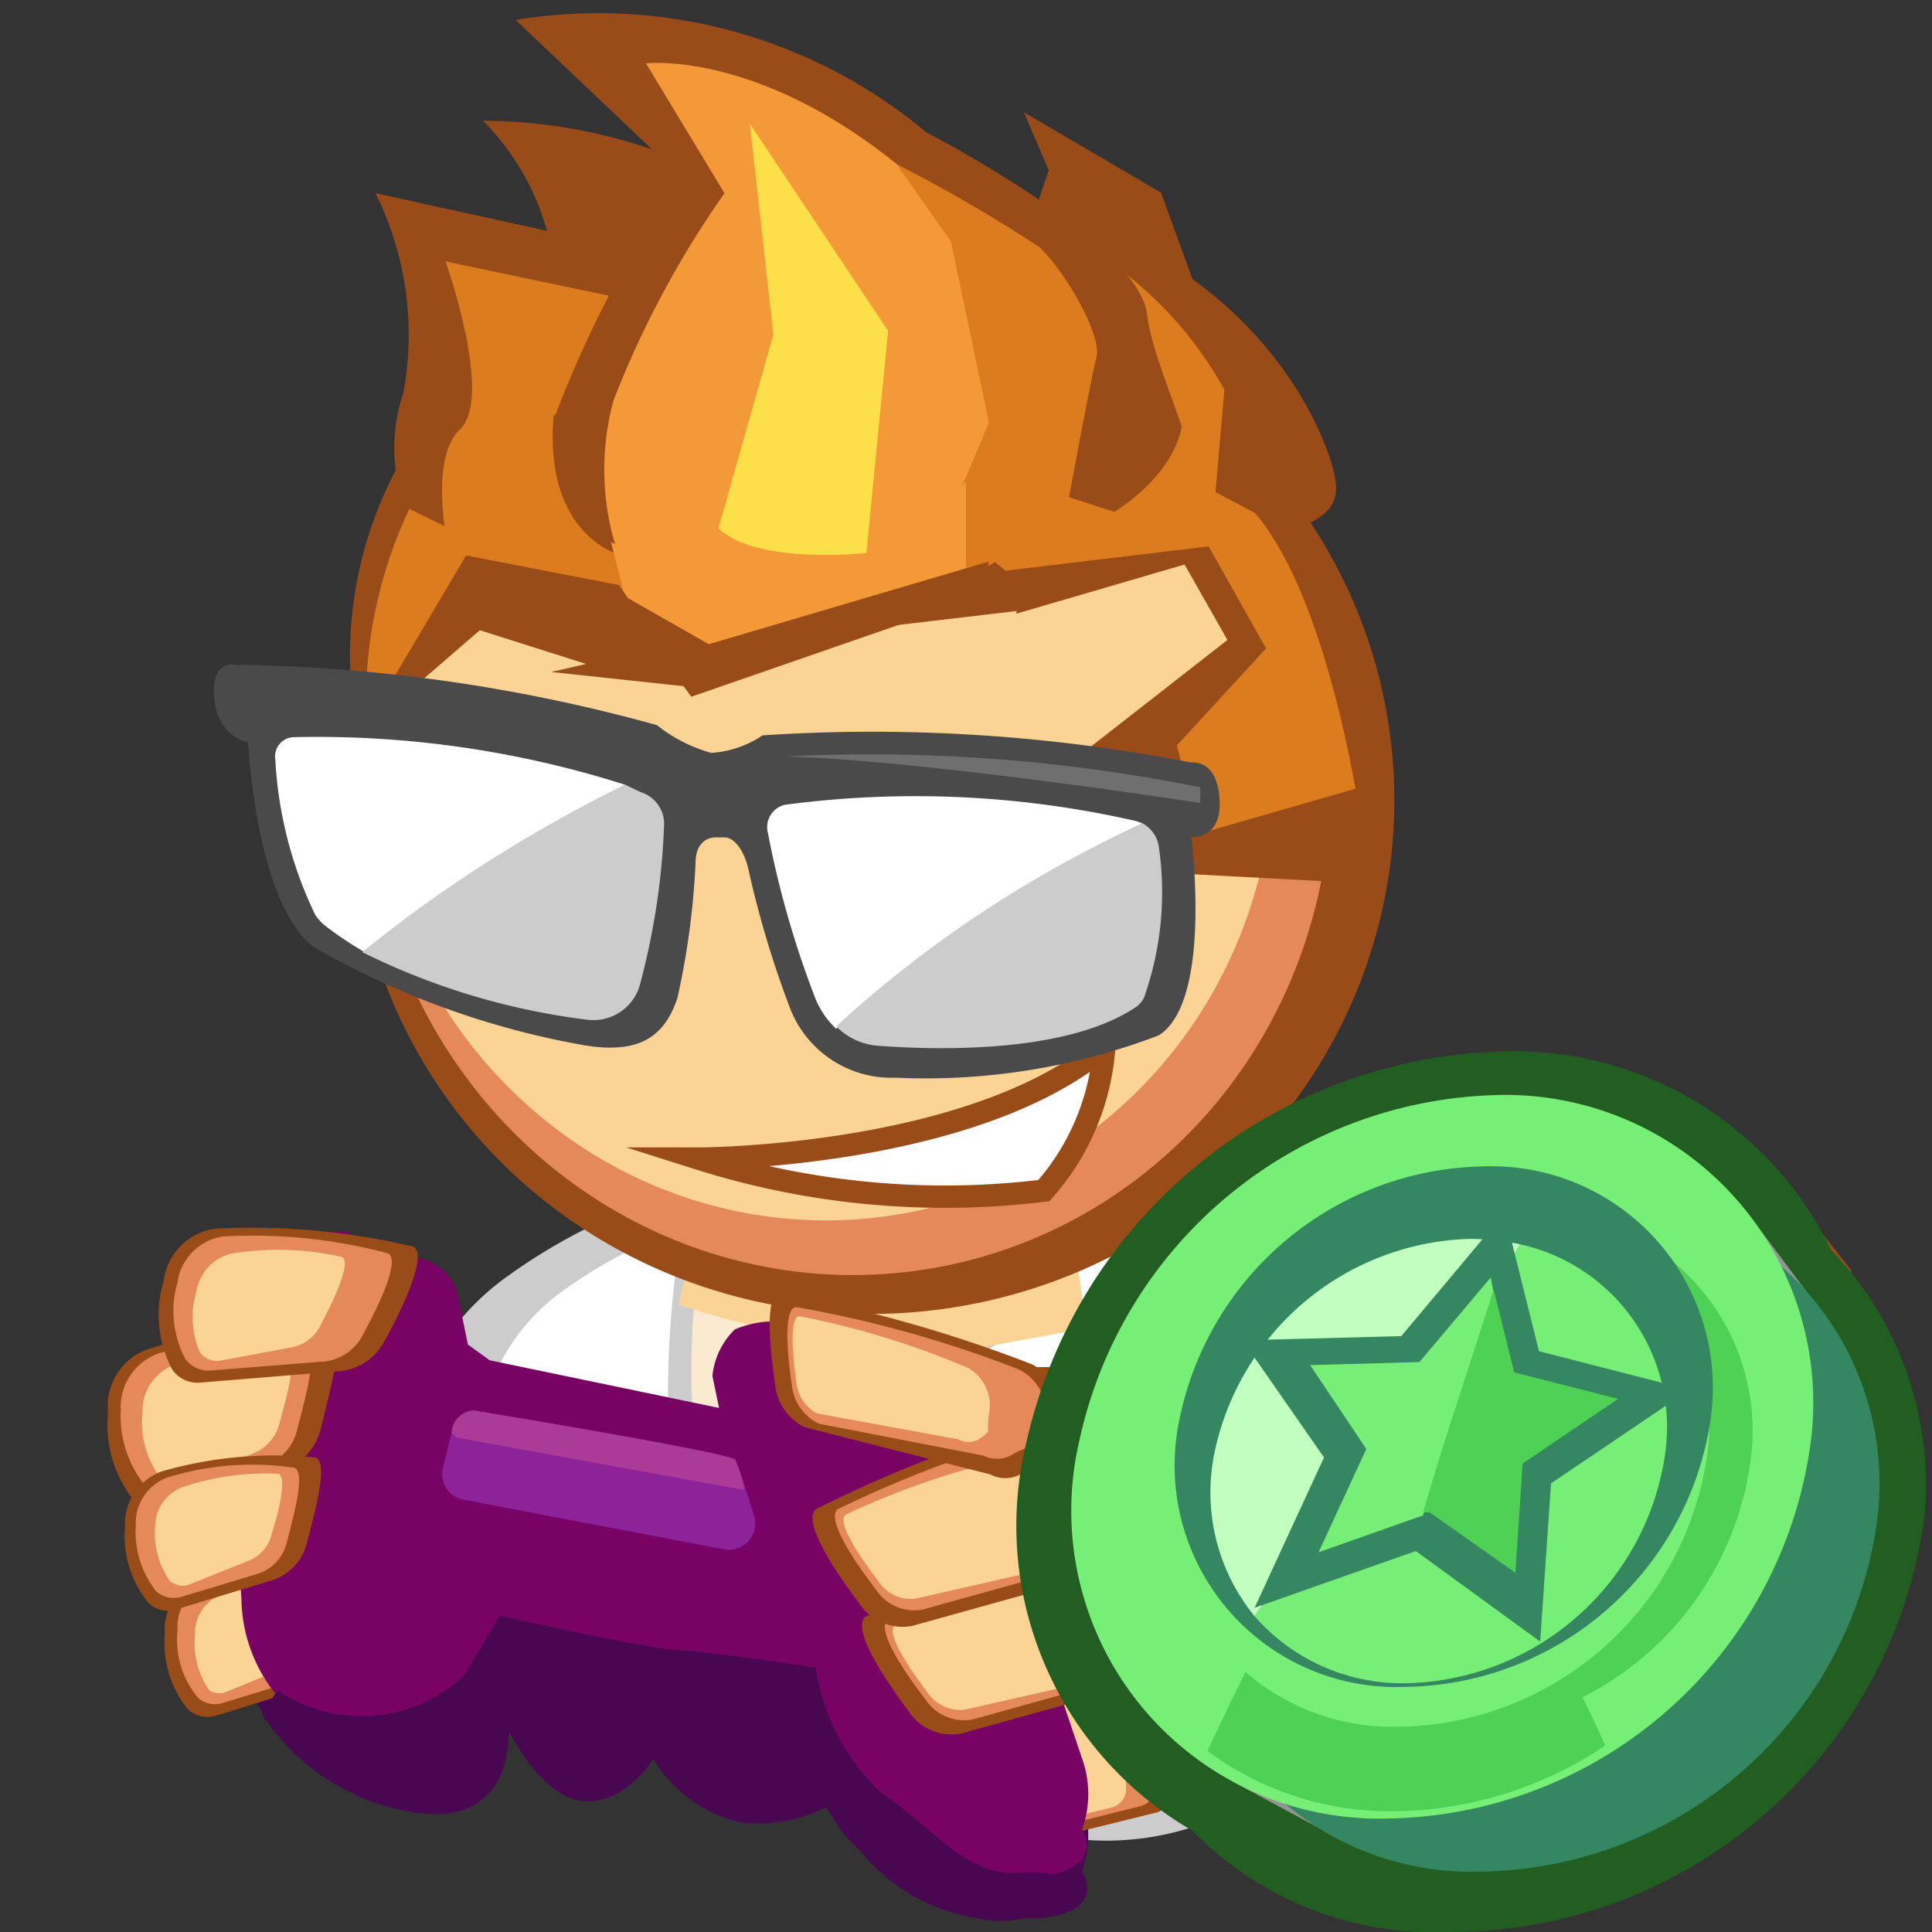 <svg id="Layer_1" data-name="Layer 1" xmlns="http://www.w3.org/2000/svg" viewBox="0 0 32 32">
  <rect x="0" y="0" width="32" height="32" fill="#333333" stroke="none"/>
  <defs>
    <style>
      .cls-1{fill:#f49937}.cls-2{fill:#ccc}.cls-3{fill:#fff}.cls-6{fill:#fad395}.cls-7{fill:#9a4c18}.cls-8{fill:#e5895b}.cls-9{fill:#db7d1f}.cls-14{fill:#4a0751}.cls-18{fill:#225e22}.cls-20{fill:#358761}.cls-21{fill:#75ef75}.cls-22{fill:#4ed154}
    </style>
  </defs>
  <path class="cls-1" d="M10.77 20.66a4.62 4.62 0 0 0-2.89 3.66l-.07 2A2.49 2.49 0 0 1 7 23.39c.57-2.07 2.23-2.39 3.77-2.73Z"/>
  <path class="cls-2" d="M19.3 20.55a5.29 5.29 0 0 1 3.3 3.72 5.52 5.52 0 0 1-1.53 5.32 4.65 4.65 0 0 1-3 .89 22.1 22.1 0 0 1-7.52-1.84 8.2 8.2 0 0 1-2.42-1.21 3.9 3.9 0 0 1-1.47-2.56 4.18 4.18 0 0 1 1.73-3.72A9.52 9.52 0 0 1 14 19.34a17.26 17.26 0 0 1 5.3 1.21Z"/>
  <path class="cls-2" d="M18.9 21.8a4.58 4.58 0 0 1 3 3.08 4.36 4.36 0 0 1-1.38 4.41 4.5 4.5 0 0 1-2.73.74A21.61 21.61 0 0 1 11 28.51a7.85 7.85 0 0 1-2.18-1 3.15 3.15 0 0 1-1.33-2.12A3.38 3.38 0 0 1 9 22.3a9.1 9.1 0 0 1 5.11-1.5 16.92 16.92 0 0 1 4.79 1Z"/>
  <path class="cls-3" d="M18.66 20.83a4.45 4.45 0 0 1 2.8 3.08 4.52 4.52 0 0 1-1.3 4.41 4 4 0 0 1-2.57.74 19.53 19.53 0 0 1-6.38-1.52 7.25 7.25 0 0 1-2.05-1 3.16 3.16 0 0 1-1.25-2.12 3.41 3.41 0 0 1 1.47-3.08 8.18 8.18 0 0 1 4.8-1.5 14.84 14.84 0 0 1 4.48.99Z"/>
  <path class="cls-2" d="M17.79 21.57a14.69 14.69 0 0 0-6.2 5.63 16.31 16.31 0 0 1-.39-6.2s3.65 1.65 6.59.57Z"/>
  <path d="M16.47 21.54a11 11 0 0 0-4.63 4.2 12.16 12.16 0 0 1-.29-4.6s2.73 1.21 4.92.4Z" style="fill:#faeacf"/>
  <ellipse cx="17.88" cy="25.73" rx="2.65" ry="1.82" transform="rotate(-72.03 17.874 25.724)" style="opacity:.28;fill:#fff"/>
  <path class="cls-6" d="m11.54 20.31-.3 1.3a14.26 14.26 0 0 0 5 .71L18 22l-.18-1.23Z"/>
  <path class="cls-7" d="m16.76 4.64.61-1.82-.41-.96 2.27 1.33 1.56 4.29-4.66-.98.63-1.86zM6.64 7.63A6.61 6.61 0 0 0 6 12.49l1.48-2.44-.63-2.6ZM9.15 4.23A4.16 4.16 0 0 0 8 2a8.74 8.74 0 0 1 3.55.77l.13.84-1 1.64Z"/>
  <ellipse class="cls-7" cx="14.47" cy="13.3" rx="8.63" ry="8.46" transform="rotate(-7.99 14.466 13.312)"/>
  <ellipse class="cls-8" cx="14.05" cy="12.91" rx="7.98" ry="8.23" transform="rotate(-8.1 13.939 12.853)"/>
  <ellipse class="cls-6" cx="13.61" cy="12.53" rx="7.48" ry="7.71" transform="matrix(.99 -.14 .14 .99 -1.61 2.01)"/>
  <path class="cls-7" d="M18.05 9.46a8.47 8.47 0 0 0 2.64-.37c.62-.36 1.43-.38 1.44-1s-1.22-3.91-5.32-4.7l2.4 2.84ZM7 9a2.88 2.88 0 0 1-.32-2.49 5.27 5.27 0 0 0-.46-3.31l3.65.8s2.14.58 2 1.6a12 12 0 0 1-1 2.76l-.7 1.15S7.38 9.12 7 9Z"/>
  <path class="cls-9" d="M7.46 9.25s-.4-1.61.16-2.14-.24-2.78-.24-2.78l3.62.76s2.13.58 2 1.6a12.52 12.52 0 0 1-1 2.76c-.09.14-.58.72-.58.72s-3.58-.82-3.96-.92ZM16.79 9.3a8.47 8.47 0 0 0 2.64-.37c.62-.36 1.43-.38 1.44-1a6.36 6.36 0 0 0-5.32-4.7l2.39 2.84Z"/>
  <path class="cls-7" d="M9.61 9.25s-1-.19-.55-2a18.89 18.89 0 0 1 2.21-4.33L8.54.33a8.46 8.46 0 0 1 6.8 1.86S18.86 4 19 5.21s1.66 3.59.44 4.33-9.44.1-9.83-.29Z"/>
  <path class="cls-1" d="M10.12 9.43a5.81 5.81 0 0 1 0-2.69A16.12 16.12 0 0 1 12 3.2l-1.3-2.15S12.59.82 15 2.84c0 0 2.71 1.36 2.84 2.32s0 4-.9 4.55-6.5.03-6.82-.28Z"/>
  <path d="m11.9 8.75.91-3.21-.39-3.49 2.29 3.43-.36 3.68s-1.82.2-2.45-.41Z" style="fill:#fde049"/>
  <path class="cls-7" d="m20.32 5.99-.2 2.3-1.79-.9.9 1.67 2.53-.57-1.44-2.5z"/>
  <path class="cls-9" d="m17.07 8.03 1.55.5 1.57-1.14-.12 1.33-.93.5-2.74.66.67-1.85zM9.14 6.54l.21 1.66 1.37 1.46-.31-.07-1.87-.43-.67-1.41 1.27-1.21z"/>
  <path class="cls-9" d="M15.05 10.16 16.38 7l-.63-3-.9-1.28a24.17 24.17 0 0 1 2.36 1.37c.41.37 1.05 1.46.95 1.83s-.68 3.53-.68 3.53l-.58.42a4.48 4.48 0 0 1-1.85.29Z"/>
  <path class="cls-7" d="m9.67 6.75.49-.11a4.36 4.36 0 0 0 .08 2.54S9 8.85 9.17 6.88Z"/>
  <path class="cls-9" d="M18.11 8.68s1.75-.82 1.46-2.2a2.84 2.84 0 0 1 .35 1.75c-.22.71-1.39.59-1.39.59Z"/>
  <path class="cls-1" d="m10.38 10 1.16 1.01L16 9.53V7.98l-1.58 1.81-3.16-.26-1.14-.55.26 1.02z"/>
  <path class="cls-9" d="M16.71 9.79a11.77 11.77 0 0 1 .81.86l-.79 1.14s2.05-.21 2.38.64a4.06 4.06 0 0 1 .08 2l3.36-.75S22.06 10 20.79 8.5l-1.28-.68-1.23 1ZM8.26 9.15 6.07 12a7.48 7.48 0 0 1 .71-3.57Z"/>
  <path class="cls-7" d="m22.38 14.62-3.19-.17-.13-.41L22.67 13l-.29 1.62z"/>
  <path class="cls-7" d="m19.93 14-.53-2a11.58 11.58 0 0 0-2.4-.4l-.51.09 1.42.49 1.19 2.21Z"/>
  <path class="cls-7" d="m17.56 11.75.47-1.2-1.55-1.24-1.85 1.07 2.21-.26-.25 1.58.97.05z"/>
  <path class="cls-7" d="m16.27 9.87-4.82 1.67-1.29-1.77 1.58.9 4.64-1.37-.11.57z"/>
  <path class="cls-7" d="m11.55 11.39-2.42-.26 2.04-.47.38.73zM10.77 10.37l-2.49-.22-2.3 1.99L7.72 9.2l2.53.49.41.59M16.42 9.48l3.6-.43.95 1.69-1.72 1.87-.66-.23-2.17-2.9z"/>
  <path class="cls-7" d="m7.51 10.3 2.68.85 1.18-.45-.55-.5-2.13-.3-1.18.4z"/>
  <path class="cls-6" d="m16.37 10.3 3.25-.95.71 1.25-2.6 2.03-1.78-.53.42-1.8z"/>
  <path d="M11.57 19.19s4.52 0 6.72-1.85a4 4 0 0 1-1 2.38 13.5 13.5 0 0 1-5.72-.53Z" style="stroke:#9a4c18;stroke-miterlimit:10;stroke-width:.37px;fill:#fff"/>
  <path d="M19.73 12.63a27.58 27.58 0 0 0-7.1-.45 1.71 1.71 0 0 1-.85.29 2.54 2.54 0 0 1-.9-.46 27.48 27.48 0 0 0-7-1s-.4-.08-.33.57.56.71.56.71.12 2.66 1.09 3.4a13.81 13.81 0 0 0 4.46 1.62c.94.16 1.35-.15 1.56-.78a12.92 12.92 0 0 0 .3-2.23c0-.34.19-.42.31-.43H12c.13 0 .3.15.39.5a16.46 16.46 0 0 0 .7 2.34 1.8 1.8 0 0 0 1.74 1.14 10.82 10.82 0 0 0 4.36-.7c.9-.56.54-3.29.54-3.29s.51.06.47-.62-.47-.61-.47-.61Z" style="fill:#4a4a4a"/>
  <path d="M13 12.53a27.71 27.71 0 0 1 6.88.51v.26s-4.57-.71-6.88-.77Z" style="fill:#6f6f6f"/>
  <path class="cls-3" d="M18.82 13.6a16.41 16.41 0 0 0-5.82-.27.38.38 0 0 0-.28.47 15.85 15.85 0 0 0 .79 2.75 1.44 1.44 0 0 0 .34.49 19.26 19.26 0 0 1 5.08-3.4Z"/>
  <path class="cls-2" d="M18.93 13.64A19.26 19.26 0 0 0 13.85 17a1.08 1.08 0 0 0 .68.32c1.06.08 3.17.12 4.3-.65a.44.44 0 0 0 .12-.15 5.23 5.23 0 0 0 .24-2.52.53.53 0 0 0-.26-.36Z"/>
  <path class="cls-3" d="M4.85 12.21a.32.32 0 0 0-.29.37 6.74 6.74 0 0 0 .66 2.57.8.8 0 0 0 .15.17 5.59 5.59 0 0 0 .67.45A22.51 22.51 0 0 1 10.36 13a16.83 16.83 0 0 0-5.51-.79Z"/>
  <path class="cls-2" d="m10.61 13.12-.25-.12A22.51 22.51 0 0 0 6 15.77a11.51 11.51 0 0 0 3.73 1.12.8.8 0 0 0 .88-.62 11.89 11.89 0 0 0 .39-2.62.55.55 0 0 0-.39-.53Z"/>
  <path class="cls-1" d="M20.58 22.25a15.07 15.07 0 0 1 .76 4v2a2.48 2.48 0 0 0 .89-2.87 4.78 4.78 0 0 0-1.65-3.13Z"/>
  <path class="cls-14" d="M18 31.22a.46.46 0 0 0-.08-.23 1.71 1.71 0 0 0 0-1.18l-1.14-3.38a3.48 3.48 0 0 0-1.57-2l-.12-.75a.79.79 0 0 0-.59-.58l-1-.22-.31-.28a1.66 1.66 0 0 0-.93.1 1.25 1.25 0 0 0-.37.78L12 24l-3.8-.79-.41-.21-.17-.83a.86.86 0 0 0-.62-.6l-.88-.18-.3-.25c-.48-.1-1.36.21-1.26.65l.14.74a1.47 1.47 0 0 0-.47.28 1.33 1.33 0 0 0-.39.75v.23a1.71 1.71 0 0 0 0 .32L4 27.2a2.61 2.61 0 0 0 .86 1.8 2.6 2.6 0 0 0 1 .67 1.71 1.71 0 0 0 1.27.1h.08a1.32 1.32 0 0 0 1.13-.82l.19-.47.32.06a1.53 1.53 0 0 0 .9.59.69.69 0 0 0 .6-.1.69.69 0 0 0 .49-.08l.31.07a1.48 1.48 0 0 0 1 .8.73.73 0 0 0 .6-.1.68.68 0 0 0 .68-.17l.32.49a5.29 5.29 0 0 0 .43.53 3.11 3.11 0 0 0 2 1.2 1.71 1.71 0 0 0 .8 0c.6.03 1.08-.17 1.02-.55Z"/>
  <path class="cls-7" d="M17 22.65s2.95-.14 4 .75c.62.52.85 2.13.94 3.36a2.16 2.16 0 0 1-1.34 2.14 6.59 6.59 0 0 1-1.91.56L17 26Z"/>
  <path class="cls-8" d="M16.72 22.79s2.68-.12 3.64.69c.54.45.76 1.8.84 2.89a2.13 2.13 0 0 1-1.35 2.16 5.41 5.41 0 0 1-1.58.46l-1.55-3.15Z"/>
  <path class="cls-6" d="M17 23.23s2.3-.1 3.13.59a3.84 3.84 0 0 1 .7 2.22 2.15 2.15 0 0 1-1.37 2.21 3.87 3.87 0 0 1-1.13.3L17 25.85Z"/>
  <path class="cls-7" d="M14.71 29.09c-.18.17.28.85.64 1.33a.76.76 0 0 0 .77.35l3-.74a.36.36 0 0 0 .29-.31 2.17 2.17 0 0 0-.41-1.27 1 1 0 0 0-.9-.5 17.8 17.8 0 0 0-3.39 1.14Z"/>
  <path class="cls-8" d="M15 29.13c-.15.15.26.74.58 1.15a.69.69 0 0 0 .66.3l2.63-.66a.33.33 0 0 0 .26-.27 1.82 1.82 0 0 0-.37-1.11.84.84 0 0 0-.76-.44 15.25 15.25 0 0 0-3 1.03Z"/>
  <path class="cls-8" d="M14.49 29.1c-.16.15.25.74.57 1.15a.68.68 0 0 0 .67.3l2.62-.66a.32.32 0 0 0 .26-.27 1.81 1.81 0 0 0-.36-1.11.85.85 0 0 0-.78-.44 14.78 14.78 0 0 0-2.98 1.03Z"/>
  <path class="cls-6" d="M14.53 29.14c-.15.15.26.74.58 1.15a.65.65 0 0 0 .66.3l2.63-.65a.32.32 0 0 0 .25-.27 1.78 1.78 0 0 0-.36-1.12.83.83 0 0 0-.78-.43 15.36 15.36 0 0 0-2.98 1.02Z"/>
  <path class="cls-7" d="M5.87 25.89c.23.08 0 .89-.14 1.44a.82.82 0 0 1-.55.59l-1.61.5a.49.49 0 0 1-.46-.11 1.76 1.76 0 0 1-.38-1.26.9.9 0 0 1 .61-.92 7.07 7.07 0 0 1 2.53-.24Z"/>
  <path class="cls-8" d="M5.52 26.06c.2.07 0 .78-.12 1.25a.76.76 0 0 1-.48.52l-1.24.38a.42.42 0 0 1-.4-.09A1.5 1.5 0 0 1 2.94 27a.79.79 0 0 1 .53-.8 5 5 0 0 1 2.05-.14Z"/>
  <path class="cls-6" d="M5.26 26.17c.16 0 0 .64-.11 1a.59.59 0 0 1-.37.43l-1 .41a.32.32 0 0 1-.31-.01 1.33 1.33 0 0 1-.24-.91.68.68 0 0 1 .42-.67 4.25 4.25 0 0 1 1.61-.25Z"/>
  <path d="M18 30.54a.4.4 0 0 0-.08-.23 1.74 1.74 0 0 0 0-1.19l-1.14-3.38a3.49 3.49 0 0 0-1.57-2L15 23a.8.8 0 0 0-.59-.59l-1-.21-.31-.29a1.66 1.66 0 0 0-.93.11 1.25 1.25 0 0 0-.37.77l.11.53-3.8-.79-.36-.26-.17-.83a.84.84 0 0 0-.62-.6l-.88-.19-.3-.24c-.48-.1-1.36.21-1.26.64l.14.74a1.49 1.49 0 0 0-.47.29 1.31 1.31 0 0 0-.39.74v.23a1.61 1.61 0 0 0 0 .31l.2 3.15a2.57 2.57 0 0 0 .6 1.59l.23.23a2.58 2.58 0 0 0 1 .66 1.73 1.73 0 0 0 1.27.11h.08a1.36 1.36 0 0 0 1.14-.82l.18-.48.32.07a1.58 1.58 0 0 0 .9.59.68.68 0 0 0 .6-.11.75.75 0 0 0 .49-.07l.31.06a1.47 1.47 0 0 0 1 .81.73.73 0 0 0 .6-.11.68.68 0 0 0 .68-.17l.32.48a4.36 4.36 0 0 0 .43.53 3.06 3.06 0 0 0 2 1.2 1.88 1.88 0 0 0 .8 0c.6.03 1.05-.17 1.05-.54Z" style="fill:#780364"/>
  <path class="cls-7" d="M14.33 26.78c-.22.21.3 1 .71 1.55a.85.85 0 0 0 .89.38l3.6-1a.47.47 0 0 0 .35-.38 2.33 2.33 0 0 0-.48-1.48 1.06 1.06 0 0 0-1-.55 22.17 22.17 0 0 0-4.07 1.48Z"/>
  <path class="cls-8" d="M14.7 26.82c-.19.18.27.86.63 1.33a.77.77 0 0 0 .78.33l3.12-.87a.43.43 0 0 0 .32-.33 2.07 2.07 0 0 0-.39-1.28.91.91 0 0 0-.91-.49 18.42 18.42 0 0 0-3.55 1.31Z"/>
  <path class="cls-6" d="M14.82 26.92c-.15.14.24.71.54 1.11a.66.66 0 0 0 .61.29l2.47-.56a.33.33 0 0 0 .25-.26 1.79 1.79 0 0 0-.32-1.09.78.78 0 0 0-.74-.45 14.09 14.09 0 0 0-2.81.96Z"/>
  <path class="cls-7" d="M13.51 25c-.22.2.3 1 .71 1.54a.86.86 0 0 0 .89.39l3.59-1a.47.47 0 0 0 .35-.38 2.38 2.38 0 0 0-.47-1.55 1.09 1.09 0 0 0-1-.55A21.19 21.19 0 0 0 13.51 25Z"/>
  <path class="cls-8" d="M13.87 25c-.18.18.28.86.64 1.33a.76.76 0 0 0 .77.33l3.13-.87a.42.42 0 0 0 .31-.33 2 2 0 0 0-.39-1.29.91.91 0 0 0-.9-.49A19.27 19.27 0 0 0 13.87 25Z"/>
  <path class="cls-7" d="M5.47 22c.27.09 0 1-.16 1.68a1 1 0 0 1-.65.69L2.77 25a.57.57 0 0 1-.53-.12 2 2 0 0 1-.45-1.48 1 1 0 0 1 .71-1.07A8.15 8.15 0 0 1 5.47 22Z"/>
  <path class="cls-8" d="M5.06 22.23c.24.08 0 .9-.14 1.46a.84.84 0 0 1-.57.6l-1.45.45a.5.5 0 0 1-.47-.1A1.85 1.85 0 0 1 2 23.35a.94.94 0 0 1 .62-.93 5.69 5.69 0 0 1 2.44-.19Z"/>
  <path class="cls-6" d="M4.76 22.35c.18.07 0 .75-.13 1.22a.73.73 0 0 1-.45.51L3 24.55a.35.35 0 0 1-.35-.08 1.52 1.52 0 0 1-.29-1.06.82.82 0 0 1 .49-.79 5.22 5.22 0 0 1 1.91-.27Z"/>
  <path class="cls-7" d="M5.22 24.14c.23.07 0 .88-.14 1.43a.87.87 0 0 1-.56.6l-1.61.49a.46.46 0 0 1-.45-.11 1.75 1.75 0 0 1-.39-1.26.93.93 0 0 1 .61-.92 6.79 6.79 0 0 1 2.54-.23Z"/>
  <path class="cls-8" d="M4.87 24.31c.2.06 0 .77-.12 1.24a.72.72 0 0 1-.49.52L3 26.45a.44.44 0 0 1-.41-.09 1.58 1.58 0 0 1-.34-1.1.8.8 0 0 1 .53-.79 4.74 4.74 0 0 1 2.09-.16Z"/>
  <path class="cls-6" d="M4.61 24.41c.15.06 0 .65-.11 1a.63.63 0 0 1-.38.44l-1 .4a.32.32 0 0 1-.31-.07 1.38 1.38 0 0 1-.24-.91.7.7 0 0 1 .43-.63 4.28 4.28 0 0 1 1.61-.23ZM14 25.09c-.14.14.25.71.55 1.1a.64.64 0 0 0 .61.29l2.46-.56a.32.32 0 0 0 .25-.26 1.77 1.77 0 0 0-.31-1.09.8.8 0 0 0-.74-.44 13.39 13.39 0 0 0-2.82.96Z"/>
  <path class="cls-7" d="M6.85 20.65c.23.14-.17 1-.47 1.54a.94.94 0 0 1-.74.52l-2.32.19a.51.51 0 0 1-.47-.22 1.94 1.94 0 0 1-.14-1.46 1 1 0 0 1 .86-.87 11.61 11.61 0 0 1 3.28.3Z"/>
  <path class="cls-8" d="M6.43 20.76c.2.12-.15.85-.41 1.33a.82.82 0 0 1-.64.46l-1.89.15a.48.48 0 0 1-.42-.19 1.7 1.7 0 0 1-.13-1.27.89.89 0 0 1 .76-.76 8.7 8.7 0 0 1 2.73.28Z"/>
  <path class="cls-6" d="M5.67 20.82c.15.1-.14.71-.35 1.11a.67.67 0 0 1-.51.39l-1.18.22a.36.36 0 0 1-.32-.14 1.48 1.48 0 0 1-.06-1 .77.77 0 0 1 .6-.64 4.81 4.81 0 0 1 1.82.06Z"/>
  <path class="cls-7" d="M12.92 21.42c-.26 0-.17.92-.08 1.52a.88.88 0 0 0 .49.7l3.07.78a.53.53 0 0 0 .5 0c.36-.23.62-.3.7-.77a1 1 0 0 0-.5-1.05 22.75 22.75 0 0 0-4.18-1.18Z"/>
  <path class="cls-8" d="M13.19 21.65c-.22 0-.15.8-.07 1.32a.8.8 0 0 0 .44.61l2.73.53a.51.51 0 0 0 .45 0c.31-.2.51-.12.57-.52a.82.82 0 0 0-.44-.91 19.3 19.3 0 0 0-3.68-1.03Z"/>
  <path class="cls-6" d="M13.24 21.8c-.17 0-.11.67-.05 1.1a.67.67 0 0 0 .34.51l2.34.43a.35.35 0 0 0 .34 0c.24-.17.12-.08.17-.42a.71.71 0 0 0-.34-.76 13.76 13.76 0 0 0-2.8-.86Z"/>
  <path d="m7.48 23.73-.14.57a.43.43 0 0 0 .34.54l4.3.82a.44.44 0 0 0 .51-.56l-.21-.66a.43.43 0 0 0-.34-.3L8 23.4a.45.45 0 0 0-.52.33Z" style="fill:#8d2299"/>
  <path class="cls-14" d="M4.6 28a2.48 2.48 0 0 0 3.08-.24l.6-1s2.35.54 2.94.57 2.29.29 2.29.29a3.56 3.56 0 0 0 1.09 2.08c.85.56 1.4 1.39 2.3 1.32s1 .36 1 .36a6.88 6.88 0 0 1-.64.27c-.06 0-2.89-.11-3.55-1.73a2.52 2.52 0 0 1-1.41.27 2.26 2.26 0 0 1-1.48-1.06s-.46.77-1.17.7-1.23-1.18-1.23-1.18.12 1.45-1.29 1.4a3.67 3.67 0 0 1-2.8-1.67Z"/>
  <path d="m7.56 23.81 4.77.87a2.22 2.22 0 0 0-.15-.5c-.07-.12-4.34-.82-4.34-.82a.39.39 0 0 0-.36.37" style="fill:#aa3c98"/>
  <path class="cls-7" d="m19.3 29.25-.37.5 1.76 1.21 9.98-9.91-1.64-2.09-9.73 10.29z"/>
  <path class="cls-18" d="M30.88 23.86a8.18 8.18 0 0 1-8.06 7.24A5.83 5.83 0 0 1 17 23.89a8.3 8.3 0 0 1 7.78-6.47 5.83 5.83 0 0 1 6.1 6.44Z"/>
  <path class="cls-18" d="M31.88 25.08A7.92 7.92 0 0 1 24 32a5.59 5.59 0 0 1-5.69-6.87A8.07 8.07 0 0 1 25.92 19a5.61 5.61 0 0 1 5.96 6.08Z"/>
  <path style="fill:#949494" d="m20.42 29.51 1.69.91 8.16-8.56-1.34-1.79-8.51 9.44z"/>
  <path class="cls-20" d="M31.1 25.12A6.72 6.72 0 0 1 24.51 31a4.78 4.78 0 0 1-4.8-5.85 6.81 6.81 0 0 1 6.4-5.37 4.8 4.8 0 0 1 4.99 5.34Z"/>
  <path class="cls-21" d="M30 23.82a7.18 7.18 0 0 1-7 6.3 5.1 5.1 0 0 1-5.12-6.27 7.26 7.26 0 0 1 6.83-5.71A5.1 5.1 0 0 1 30 23.82Z"/>
  <path class="cls-21" d="M24.59 18.74a6.78 6.78 0 0 0-6.4 5.36A4.82 4.82 0 0 0 20 29a81.46 81.46 0 0 1 5.85-10.13 5.15 5.15 0 0 0-1.26-.13Z"/>
  <path class="cls-22" d="M20 29a5.05 5.05 0 0 0 3 1 6.38 6.38 0 0 0 3.59-1.09A22.34 22.34 0 0 0 23 23.34 64 64 0 0 0 20 29Z"/>
  <path class="cls-21" d="M25.84 18.87c-1 1.47-1.92 2.95-2.82 4.47a22.34 22.34 0 0 1 3.55 5.52 6.6 6.6 0 0 0 3-4.79 4.71 4.71 0 0 0-3.73-5.2Z"/>
  <path class="cls-22" d="M26.18 20.15a60.34 60.34 0 0 0-4.5 7.79 3.92 3.92 0 0 0 2.3.73A5.16 5.16 0 0 0 29 24.15a3.63 3.63 0 0 0-2.82-4Z"/>
  <path class="cls-21" d="M28.28 24.07a5.23 5.23 0 0 1-5.1 4.53 3.72 3.72 0 0 1-3.75-4.51 5.28 5.28 0 0 1 5-4.2 3.7 3.7 0 0 1 3.85 4.18Z"/>
  <path class="cls-20" d="M28.34 23.46a5.18 5.18 0 0 1-5.07 4.48 3.67 3.67 0 0 1-3.73-4.45 5.23 5.23 0 0 1 5-4.17 3.67 3.67 0 0 1 3.8 4.14Z"/>
  <path d="M24.33 20.52a4.45 4.45 0 0 0-4.22 3.57 3.24 3.24 0 0 0 .67 2.68c1.48-2.05 3.1-3.94 4.4-6.16a3.89 3.89 0 0 0-.85-.09Z" style="fill:#c0ffc0"/>
  <path class="cls-21" d="M25.18 20.61c-1.3 2.22-2.92 4.11-4.4 6.16a3.25 3.25 0 0 0 2.5 1.11 4.43 4.43 0 0 0 4.3-3.8 3.1 3.1 0 0 0-2.4-3.47Z"/>
  <path d="M30.88 23.86a8.18 8.18 0 0 1-8.06 7.24A5.83 5.83 0 0 1 17 23.89a8.3 8.3 0 0 1 7.78-6.47 5.83 5.83 0 0 1 6.1 6.44Z" style="fill:none"/>
  <path class="cls-20" d="m24.92 20.09.57 2.29 2.49.64-2.29 1.55-.18 2.62-2.06-1.5-2.67.94 1.15-2.49-1.35-1.94 2.63-.07 1.71-2.04z"/>
  <path class="cls-21" d="m24.69 21.16-1.18 1.4-1.81.05.93 1.39-.79 1.71 1.73-.61c.36-1.24.78-2.46 1.17-3.69Z"/>
  <path class="cls-22" d="m25.08 22.73-.34-1.37c-.39 1.23-.81 2.45-1.17 3.69h.11l1.42 1 .12-1.81 1.58-1.07Z"/>
</svg>
